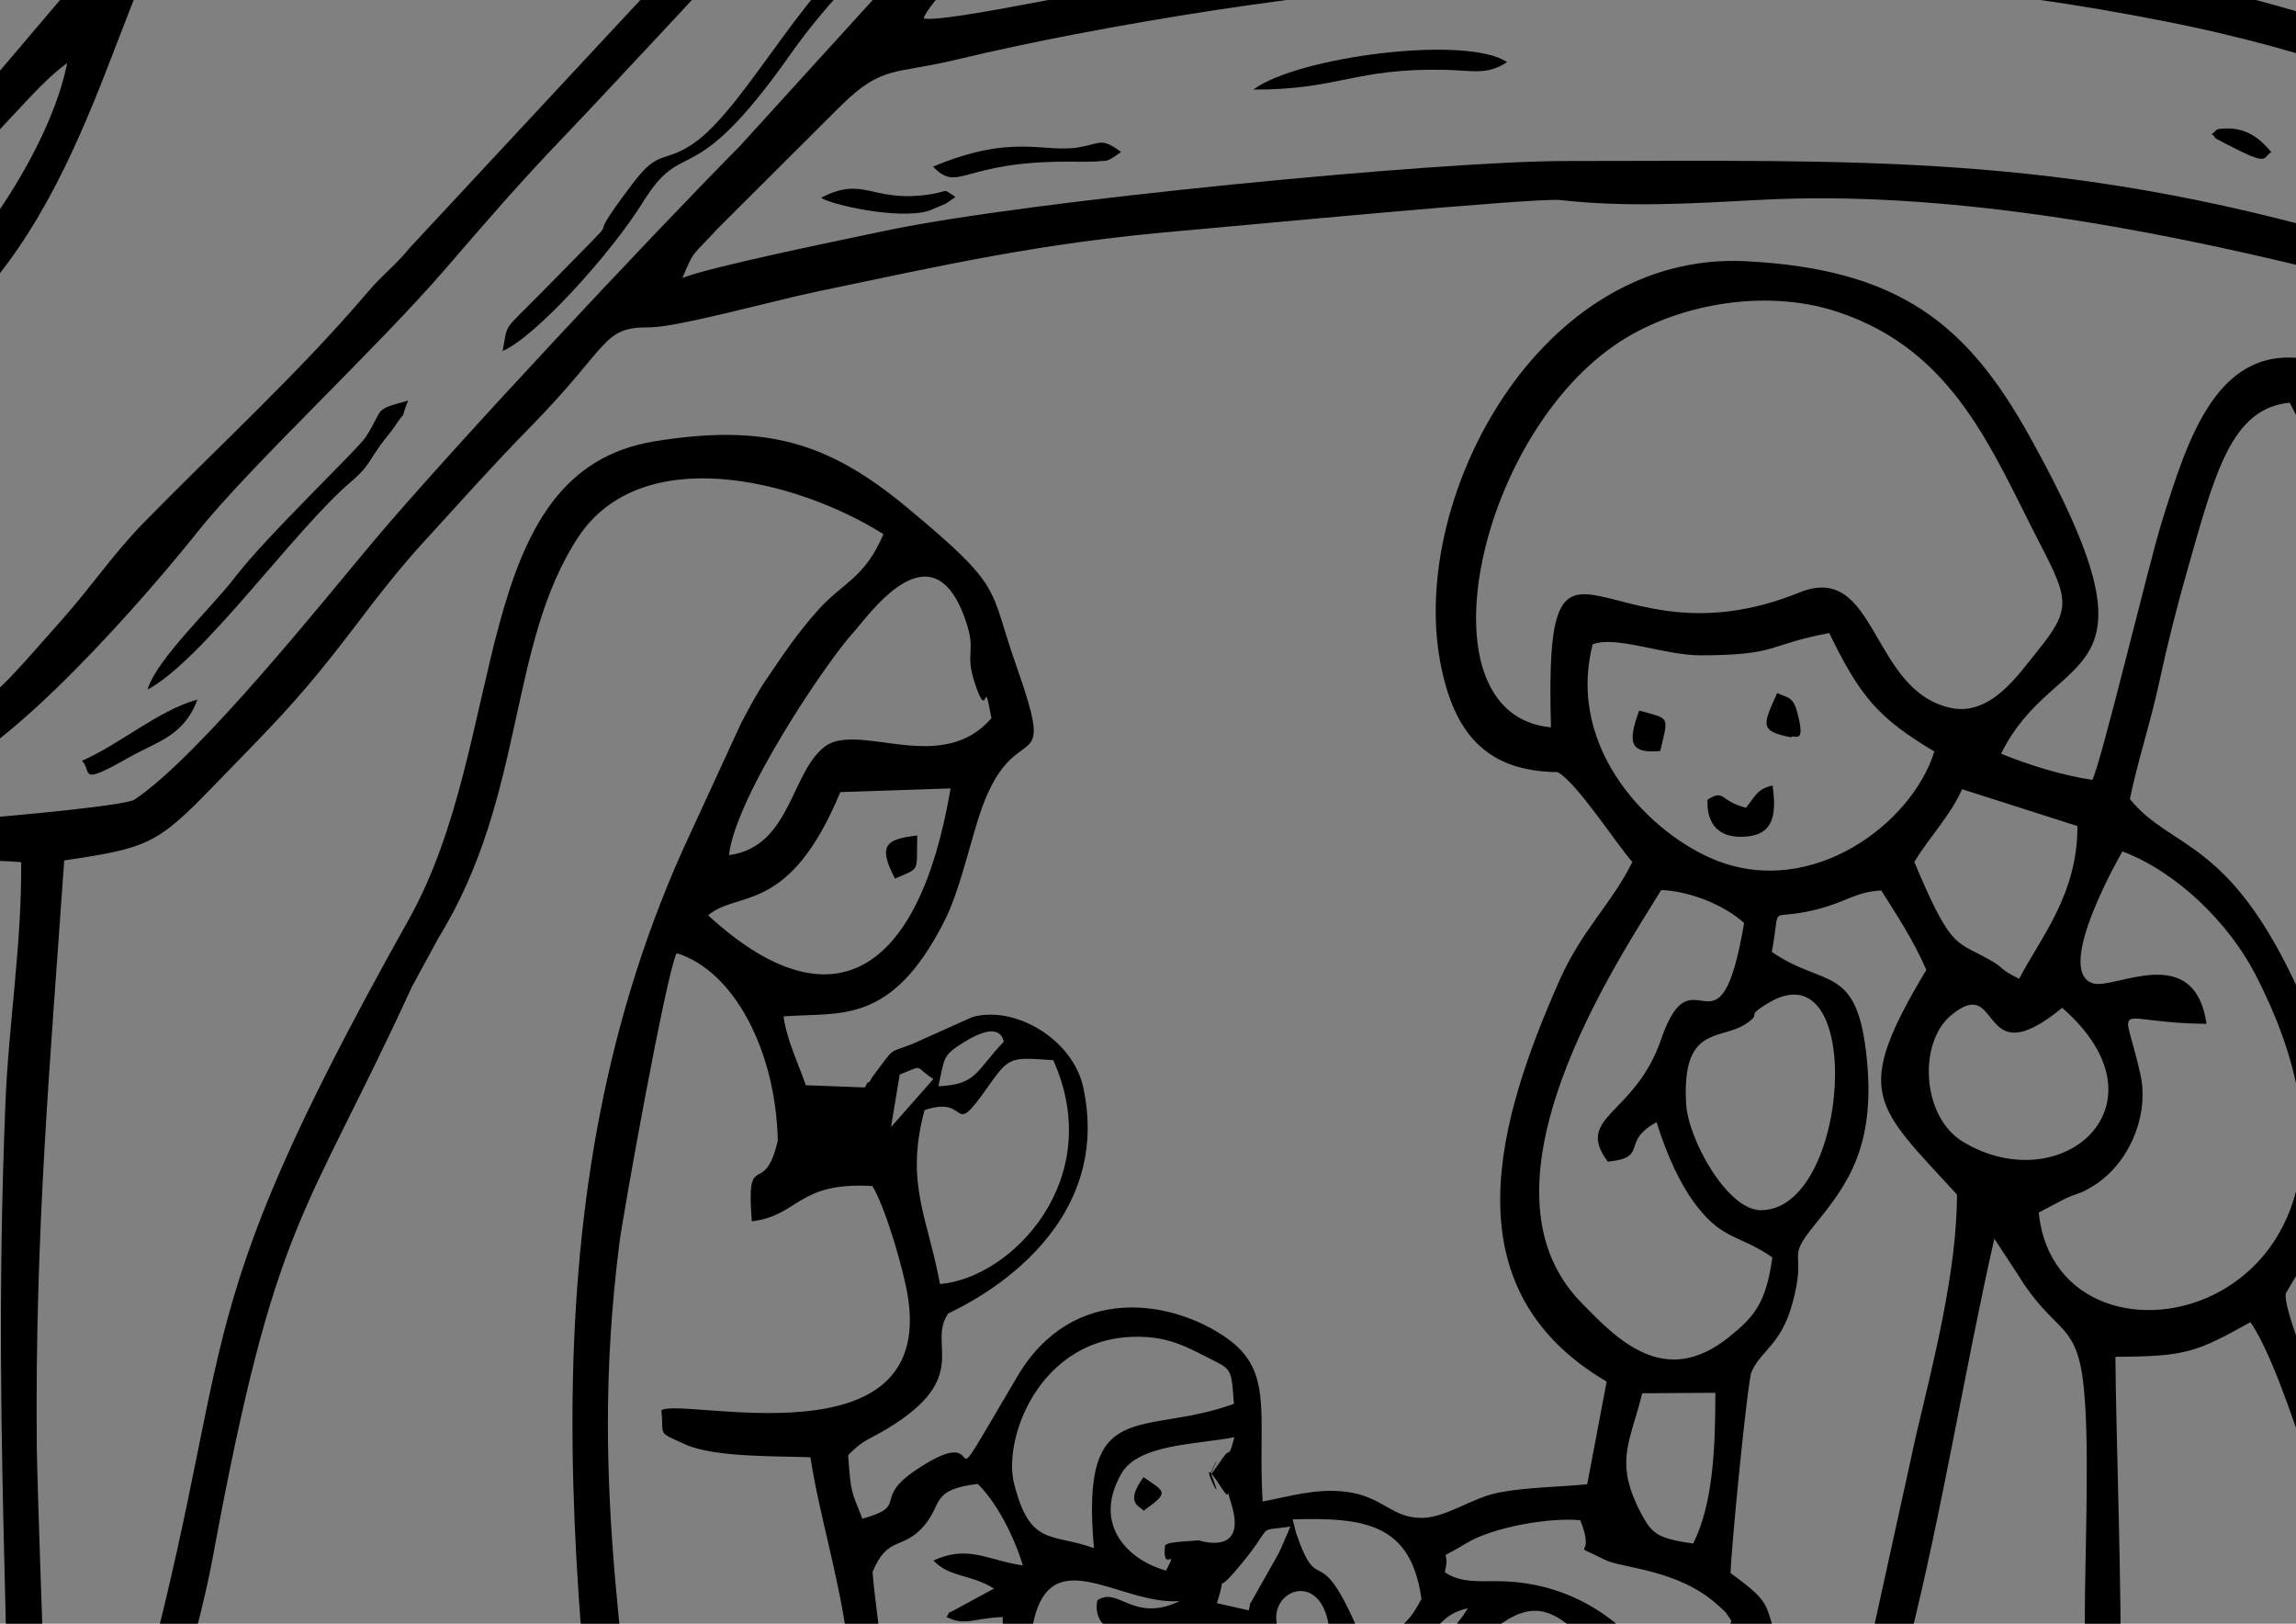 <?xml version="1.0"?><svg width="297" height="210" xmlns="http://www.w3.org/2000/svg" xmlns:xlink="http://www.w3.org/1999/xlink">
 <rect width="100%" height="100%" fill="#808080" stroke="none"/>
 <title>manger house</title>
 <defs>
  <linearGradient id="linearGradient12152">
   <stop offset="0" id="stop12154" stop-color="#6767ff"/>
   <stop offset="1" id="stop12156" stop-color="#0000a5"/>
  </linearGradient>
  <linearGradient id="linearGradient12126">
   <stop offset="0" id="stop12128" stop-color="#00cf00"/>
   <stop offset="1" id="stop12130" stop-color="#008000"/>
  </linearGradient>
  <linearGradient id="linearGradient12088">
   <stop offset="0" id="stop12090" stop-color="#fff9df"/>
   <stop offset="1" id="stop12092" stop-color="#ffeeaa"/>
  </linearGradient>
  <linearGradient id="linearGradient12064">
   <stop offset="0" id="stop12066" stop-color="#83ffff"/>
   <stop offset="1" id="stop12068" stop-color="#00c9c9"/>
  </linearGradient>
  <linearGradient id="linearGradient12054">
   <stop offset="0" id="stop12056" stop-color="#f1e9c3"/>
   <stop offset="1" id="stop12058" stop-color="#d9c257"/>
  </linearGradient>
  <linearGradient id="linearGradient12024">
   <stop offset="0" id="stop12026" stop-color="#ecbfb6"/>
   <stop offset="1" id="stop12028" stop-color="#d36b56"/>
  </linearGradient>
  <linearGradient id="linearGradient12002">
   <stop offset="0" id="stop12004" stop-color="#7e7e7e"/>
   <stop offset="1" id="stop12006" stop-color="#000000"/>
  </linearGradient>
  <linearGradient id="linearGradient11988">
   <stop offset="0" id="stop11990" stop-color="#f6e8df"/>
   <stop offset="1" id="stop11992" stop-color="#e9c6af"/>
  </linearGradient>
  <linearGradient id="linearGradient11978">
   <stop offset="0" id="stop11980" stop-color="#d9c3ad"/>
   <stop offset="1" id="stop11982" stop-color="#f0e8e0"/>
  </linearGradient>
  <linearGradient id="linearGradient8178">
   <stop offset="0" id="stop8180" stop-color="#dda884"/>
   <stop offset="1" id="stop8182" stop-color="#c87137"/>
  </linearGradient>
  <linearGradient id="linearGradient8150">
   <stop offset="0" id="stop8152" stop-color="#ffff00"/>
   <stop offset="1" id="stop8154" stop-opacity="0" stop-color="#ffff00"/>
  </linearGradient>
  <linearGradient id="linearGradient8128">
   <stop offset="0" id="stop8130" stop-color="#803300"/>
   <stop offset="1" id="stop8132" stop-color="#4a1d00"/>
  </linearGradient>
  <linearGradient id="linearGradient7606">
   <stop offset="0" id="stop7608" stop-color="#ffffff"/>
   <stop offset="1" id="stop7610" stop-color="#e6e6e6"/>
  </linearGradient>.fil0 {fill:#020202}
  <linearGradient xlink:href="#linearGradient7606" id="linearGradient7612" x1="0.521" y1="-0.034" x2="0.523" y2="0.958"/>
  <linearGradient xlink:href="#linearGradient7606" id="linearGradient8124" x1="0.585" y1="0.14" x2="0.612" y2="1.174"/>
  <linearGradient xlink:href="#linearGradient8128" id="linearGradient8134" x1="-0.01" y1="0.5" x2="1.01" y2="0.5"/>
  <linearGradient xlink:href="#linearGradient8128" id="linearGradient8138" x1="0.501" y1="0.991" x2="0.48" y2="0"/>
  <radialGradient xlink:href="#linearGradient8150" id="radialGradient8156" cx="294.1" cy="308.109" fx="294.1" fy="308.109" r="20.471" gradientTransform="matrix(1.892,0,0,1.734,-260.002,-225.595)" gradientUnits="userSpaceOnUse"/>
  <linearGradient xlink:href="#linearGradient8128" id="linearGradient8162" x1="0.501" y1="0.91" x2="0.502" y2="-0.003"/>
  <radialGradient xlink:href="#linearGradient8150" id="radialGradient8166" gradientUnits="userSpaceOnUse" gradientTransform="matrix(0.611,0,0,0.562,-109.946,-35.431)" cx="294.1" cy="308.109" fx="294.1" fy="308.109" r="20.471"/>
  <linearGradient xlink:href="#linearGradient8128" id="linearGradient8170" x1="0.512" y1="0.966" x2="0.584" y2="0.002"/>
  <linearGradient xlink:href="#linearGradient8128" id="linearGradient8174" x1="0.489" y1="0.99" x2="0.481" y2="-0.01"/>
  <radialGradient xlink:href="#linearGradient8178" id="radialGradient8184" cx="652.319" cy="234.655" fx="652.319" fy="234.655" r="210.283" gradientTransform="matrix(1.091,0.007,-0.001,0.214,-59.042,247.464)" gradientUnits="userSpaceOnUse"/>
  <pattern patternUnits="userSpaceOnUse" width="85.094" height="20.156" patternTransform="matrix(0.282,0,0,0.282,6.024,142.222)" id="pattern9753">
   <path id="path9743" d="m0.094,8.936c29.015,-4.981 56.922,0.766 84.985,0.766" stroke-width="1px" stroke="#000000" fill="none"/>
   <path id="path9745" d="m59.813,19.655c-5.615,0 -11.229,0 -16.844,0" stroke-width="1px" stroke="#000000" fill="none"/>
   <path id="path9747" d="m46.798,0.514c-9.953,0 -19.906,0 -29.86,0" stroke-width="1px" stroke="#000000" fill="none"/>
   <path id="path9749" d="m75.126,2.045c3.158,-0.944 5.195,0 8.422,0" stroke-width="1px" stroke="#000000" fill="none"/>
   <path id="path9751" d="m19.235,18.124c-3.573,0 -7.146,0 -10.719,0" stroke-width="1px" stroke="#000000" fill="none"/>
  </pattern>
  <linearGradient xlink:href="#linearGradient8178" id="linearGradient9764" x1="0.513" y1="0.971" x2="0.487" y2="0.007"/>
  <linearGradient xlink:href="#linearGradient8178" id="linearGradient9768" x1="0.391" y1="0.978" x2="0.495" y2="0.022"/>
  <linearGradient xlink:href="#linearGradient8178" id="linearGradient9772" x1="0.536" y1="0.612" x2="0.47" y2="0.518"/>
  <linearGradient xlink:href="#linearGradient8178" id="linearGradient9776" x1="0.387" y1="0.459" x2="0.449" y2="0.418"/>
  <linearGradient xlink:href="#linearGradient7606" id="linearGradient9780" x1="0.509" y1="0.406" x2="0.334" y2="0.55"/>
  <radialGradient xlink:href="#linearGradient8150" id="radialGradient9786" cx="189.933" cy="30.763" fx="189.933" fy="30.763" r="22.472" gradientTransform="matrix(0.837,0.007,-0.007,0.87,31.242,2.65)" gradientUnits="userSpaceOnUse"/>
  <radialGradient xlink:href="#linearGradient7606" id="radialGradient9790" cx="520.247" cy="654.725" fx="520.247" fy="654.725" r="410.496" gradientTransform="matrix(1,0,0,0.156,0,519.44)" gradientUnits="userSpaceOnUse"/>
  <radialGradient xlink:href="#linearGradient11978" id="radialGradient11984" cx="492.087" cy="381.096" fx="492.087" fy="381.096" r="26.562" gradientTransform="matrix(1.544,-0.856,0.451,0.813,-439.498,492.612)" gradientUnits="userSpaceOnUse"/>
  <radialGradient xlink:href="#linearGradient11988" id="radialGradient11994" cx="489.246" cy="402.385" fx="489.246" fy="402.385" r="24.207" gradientTransform="matrix(0.738,0.02,-0.019,0.695,135.606,114.353)" gradientUnits="userSpaceOnUse"/>
  <radialGradient xlink:href="#linearGradient11988" id="radialGradient11998" cx="635.711" cy="385.993" fx="635.711" fy="385.993" r="33.463" gradientTransform="matrix(0.641,0,0,0.605,228.274,153.927)" gradientUnits="userSpaceOnUse"/>
  <radialGradient xlink:href="#linearGradient12002" id="radialGradient12008" cx="632.869" cy="344.001" fx="632.869" fy="344.001" r="53.679" gradientTransform="matrix(1.166,0.225,-0.132,0.684,-59.451,-28.858)" gradientUnits="userSpaceOnUse"/>
  <radialGradient xlink:href="#linearGradient11988" id="radialGradient12012" cx="507.838" cy="438.991" fx="507.838" fy="438.991" r="16.819" gradientTransform="matrix(1,0.01,-0.01,0.995,4.262,-4.111)" gradientUnits="userSpaceOnUse"/>
  <radialGradient xlink:href="#linearGradient11988" id="radialGradient12018" cx="680.852" cy="430.926" fx="680.852" fy="430.926" r="19.011" gradientTransform="matrix(1,0,0,0.718,0,122.863)" gradientUnits="userSpaceOnUse"/>
  <radialGradient xlink:href="#linearGradient11988" id="radialGradient12020" cx="638.634" cy="434.829" fx="638.634" fy="434.829" r="15.114" gradientTransform="matrix(1,0,0,1.172,0,-75.46)" gradientUnits="userSpaceOnUse"/>
  <linearGradient xlink:href="#linearGradient12024" id="linearGradient12030" x1="0.569" y1="1.01" x2="0.372" y2="0.023"/>
  <linearGradient xlink:href="#linearGradient12024" id="linearGradient12038" x1="0.375" y1="0.983" x2="0.636" y2="0.023"/>
  <radialGradient xlink:href="#linearGradient12024" id="radialGradient12040" cx="612.139" cy="454.444" fx="612.139" fy="454.444" r="23.241" gradientTransform="matrix(1.281,-0.244,0.174,0.912,-251.085,189.551)" gradientUnits="userSpaceOnUse"/>
  <radialGradient xlink:href="#linearGradient12024" id="radialGradient12042" cx="711.001" cy="439.469" fx="711.001" fy="439.469" r="27.785" gradientTransform="matrix(1.031,0.276,-0.23,0.86,79.44,-134.104)" gradientUnits="userSpaceOnUse"/>
  <linearGradient xlink:href="#linearGradient12024" id="linearGradient12048" x1="0.668" y1="0.042" x2="0.45" y2="1"/>
  <linearGradient xlink:href="#linearGradient12024" id="linearGradient12050" x1="0.205" y1="0.072" x2="0.659" y2="0.915"/>
  <linearGradient xlink:href="#linearGradient11978" id="linearGradient12060" x1="0.406" y1="0.008" x2="0.447" y2="0.997"/>
  <linearGradient xlink:href="#linearGradient12064" id="linearGradient12070" x1="0.767" y1="0.005" x2="0.289" y2="0.938"/>
  <linearGradient xlink:href="#linearGradient11978" id="linearGradient12074" x1="0.596" y1="0.999" x2="0.315" y2="0.01"/>
  <radialGradient xlink:href="#linearGradient12054" id="radialGradient12078" cx="528.08" cy="544.583" fx="528.08" fy="544.583" r="55.961" gradientTransform="matrix(1.265,0.316,-0.175,0.702,-44.843,-8.662)" gradientUnits="userSpaceOnUse"/>
  <radialGradient xlink:href="#linearGradient12054" id="radialGradient12082" cx="626.411" cy="531.339" fx="626.411" fy="531.339" r="31.821" gradientTransform="matrix(0.992,0.123,-0.202,1.634,112.009,-413.32)" gradientUnits="userSpaceOnUse"/>
  <radialGradient xlink:href="#linearGradient12088" id="radialGradient12094" cx="582.642" cy="523.847" fx="582.642" fy="523.847" r="46.678" gradientTransform="matrix(1.119,-0.059,0.029,0.548,-84.513,271.18)" gradientUnits="userSpaceOnUse"/>
  <radialGradient xlink:href="#linearGradient11988" id="radialGradient12100" cx="547.539" cy="516.168" fx="547.539" fy="516.168" r="7.132" gradientTransform="matrix(1,0,0,1.02,0,-10.116)" gradientUnits="userSpaceOnUse"/>
  <radialGradient xlink:href="#linearGradient11988" id="radialGradient12102" cx="561.013" cy="509.134" fx="561.013" fy="509.134" r="6.783" gradientTransform="matrix(1,0,0,1.113,0,-57.847)" gradientUnits="userSpaceOnUse"/>
  <radialGradient xlink:href="#linearGradient11988" id="radialGradient12106" cx="540.348" cy="492.238" fx="540.348" fy="492.238" r="13.066" gradientTransform="matrix(1,0,0,0.925,0,36.933)" gradientUnits="userSpaceOnUse"/>
  <radialGradient xlink:href="#linearGradient12088" id="radialGradient12110" cx="526.911" cy="479.079" fx="526.911" fy="479.079" r="20.583" gradientTransform="matrix(1.353,-0.461,0.274,0.804,-316.503,337.437)" gradientUnits="userSpaceOnUse"/>
  <radialGradient xlink:href="#linearGradient12088" id="radialGradient12116" cx="562.333" cy="496.166" fx="562.333" fy="496.166" r="19.426" gradientTransform="matrix(0.999,0.041,-0.029,0.698,14.742,130.734)" gradientUnits="userSpaceOnUse"/>
  <radialGradient xlink:href="#linearGradient12088" id="radialGradient12118" cx="525.618" cy="512.59" fx="525.618" fy="512.59" r="14.672" gradientTransform="matrix(1,0,0,0.841,0,81.548)" gradientUnits="userSpaceOnUse"/>
  <radialGradient xlink:href="#linearGradient8150" id="radialGradient12122" cx="559.884" cy="494.617" fx="559.884" fy="494.617" r="217.886" gradientTransform="matrix(1.374,-0.003,0.003,1.24,-210.62,-130.907)" gradientUnits="userSpaceOnUse"/>
  <linearGradient xlink:href="#linearGradient12126" id="linearGradient12132" x1="0.392" y1="0.94" x2="0.336" y2="-0.003"/>
  <linearGradient xlink:href="#linearGradient12126" id="linearGradient12142" x1="0.484" y1="0.011" x2="0.465" y2="0.991"/>
  <linearGradient xlink:href="#linearGradient12126" id="linearGradient12144" x1="0.834" y1="1.002" x2="0.166" y2="0.002"/>
  <linearGradient xlink:href="#linearGradient12126" id="linearGradient12146" x1="0.399" y1="0.984" x2="0.174" y2="0.002"/>
  <linearGradient xlink:href="#linearGradient12126" id="linearGradient12148" x1="0.64" y1="0.9" x2="0.158" y2="0.031"/>
  <linearGradient xlink:href="#linearGradient12152" id="linearGradient12158" x1="155.548" y1="193.342" x2="155.079" y2="5.183" gradientUnits="userSpaceOnUse"/>
  <radialGradient xlink:href="#linearGradient7606" id="radialGradient12168" cx="134.578" cy="245.553" fx="134.578" fy="245.553" r="67.929" gradientTransform="matrix(1.098,-0.22,0.176,0.875,-56.292,62)" gradientUnits="userSpaceOnUse"/>
  <radialGradient xlink:href="#linearGradient7606" id="radialGradient12170" cx="321.484" cy="93.344" fx="321.484" fy="93.344" r="72.223" gradientTransform="matrix(1.184,0.449,-0.262,0.69,-34.793,-106.803)" gradientUnits="userSpaceOnUse"/>
  <radialGradient xlink:href="#linearGradient7606" id="radialGradient12172" cx="199.098" cy="146.086" fx="199.098" fy="146.086" r="83.215" gradientTransform="matrix(1,-0.009,0.01,1.16,-1.452,-15.932)" gradientUnits="userSpaceOnUse"/>
  <radialGradient xlink:href="#linearGradient7606" id="radialGradient12174" cx="411.851" cy="130.612" fx="411.851" fy="130.612" r="23.422" gradientTransform="matrix(1,0,0,0.678,0,42.458)" gradientUnits="userSpaceOnUse"/></defs>
 <g>
  <title>Layer 1</title>
  <g id="svg_48">
   <g id="svg_50">
    <g id="svg_51">
     <path class="fil0" d="m98.274,296.372c36.392,-1.298 81.472,-29.141 173.376,-25.162c7.451,0.323 15.302,1.462 23.374,1.073c29.625,-1.43 25.94,-8.911 65.716,1.344c12.711,3.277 27.981,8.503 40.529,9.778c13.706,1.393 10.083,2.085 21.157,3.837c11.212,1.774 12.944,3.54 14.976,11.22c1.967,7.435 9.054,5.289 13.292,13.155c4.498,8.349 -1.593,16.39 -5.675,19.572c-5.817,4.535 -12.771,4.101 -20.477,4.45c-16.165,0.732 -23.84,10.832 -37.587,14.598c-6.223,1.705 -14.831,3.441 -20.891,4.114c-22.169,2.463 -45.151,-0.82 -67.51,-4.097c-6.982,-1.023 -14.65,-3.368 -21.091,-3.904c-39.769,-3.305 -29.097,-4.574 -66.97,2.571c-6.834,1.289 -14.951,1.787 -21.501,3.353c-13.094,3.129 -29.152,5.45 -42.757,7.295c-14.48,1.963 -30.591,1.594 -45.495,3.701c-9.721,1.374 -34.934,-1.361 -46.297,-2.195c-27.446,-2.015 -34.928,-11.472 -38.274,-12.113c-6.728,-1.288 -97.269,29.685 -116.729,-16.5c-6.447,-15.3 -7.638,-6.289 -37.776,-12.995c-14.675,-3.265 -24.017,-7.29 -33.19,-18.576c-19.864,-24.44 -2.9,-49.59 16.801,-44.37c6.177,1.637 3.296,1.741 9.344,-0.958c2.678,-1.195 6.037,-1.823 9.669,-2.734c10.836,-2.719 33.049,3.882 41.127,8.581c26.475,15.398 14.044,18.43 30.226,8.242c24.967,-15.718 52.172,2.165 60.387,3.344c7.681,1.103 14.377,1.122 22.151,2.594c11.979,2.268 24.141,11.114 35.586,15.665c14.401,5.726 28.477,5.686 44.511,5.114l0,0zm144.131,-476.923c-4.395,-0.181 -10.14,-4.131 -14.566,-5.593c-11.118,-3.673 -8.8,-1.836 -9.069,6.64c-14.285,2.606 -25.401,4.175 -38.682,8.526l-34.063,12.822c-20.982,7.932 -51.593,20.109 -73.056,20.791c-0.212,-20.62 -9.97,-20.286 -25.39,-20.946c-2.199,-6.613 -5.219,-11.517 -8.513,-16.483c-17.916,-27.014 -69.422,-35.78 -88.558,1.892c-1.556,3.063 -2.252,6.831 -3.991,9.157c-2.466,3.297 -4.564,1.767 -6.943,6.885c-1.303,2.803 -1.886,7.427 -3.223,10.037c-4.526,-0.72 -0.351,0.73 -4.028,-2.787c-3.81,-3.643 -7.124,-6.955 -11.888,-10.289c-5.241,-3.667 -11.635,-7.013 -19.893,-7.54c-17.027,-1.087 -31.494,5.391 -41.87,13.982c-15.845,13.118 -27.102,43.189 -19.698,67.522c4.721,15.518 2.147,7.016 -0.239,23.675c-7.92,1.536 -6.156,-0.148 -13.547,3.643c-19.318,9.908 -27.876,45.743 -13.918,65.046c5.949,8.227 12.242,10.306 23.965,11.334c3.014,4.48 2.334,5.658 5.963,9.872c3.701,4.298 4.567,3.494 8.52,7.134c-1.797,4.422 -13.201,20.786 -16.2,24.656c-13.076,16.869 -23.054,37.181 -17.697,61.274c1.684,7.572 2.125,8.987 8.151,12.393l9.565,4.857c0.222,0.105 0.517,0.249 0.714,0.348l1.362,0.795c0.453,-0.984 6.212,34.692 6.735,38.281c4.172,28.608 2.833,43.82 0.279,70.809c-9.402,1.922 -15.535,2.298 -21.47,9.214c-4.25,4.952 -8.444,15.264 -6.912,25.593c4.46,30.059 28.829,39.402 50.009,43.758c18.094,3.721 25.748,-0.751 29.774,7.47c6.799,13.883 14.388,20.897 27.854,26.091c22.527,8.69 56.847,2.722 80.489,-1.729c12.358,-2.327 10.864,-3.928 21.746,1.766c42.111,22.036 160.683,0.721 207.852,-9.008c14.86,-3.065 37.507,0.779 52.386,3.022l25.979,3.879c26.033,3.555 52.487,5.802 78.354,-1.289c7.964,-2.183 13.462,-6.348 20.869,-9.988c13.258,-6.516 33.274,-1.834 43.369,-14.5c4.697,-5.894 8.005,-17.159 2.425,-25.201c-2.553,-3.678 -4.413,-5.221 -8.311,-7.596c-7.264,-4.424 -4.061,-11.926 -14.979,-16.975l-8.669,-2.467c-1.576,-0.743 -1.009,-0.596 -1.766,-1.349c3.696,-3.353 6.165,1.425 10.036,1.987c4.306,0.625 5.794,-2.585 8.485,-4.283c4.873,2.976 11.505,8.071 16.621,4.757c1.989,-1.288 1.584,-2.32 3.835,-4.3c8.615,2.446 11.401,1.793 17.493,-2.405c0.35,-6.583 -0.284,-8.386 -3.67,-11.117c-6.168,-4.974 -16.769,-11.554 -20.181,-18.999c11.461,-2.653 17.143,2.709 17.164,-14.189c3.645,-2.213 4.972,-3.321 6.725,-7.247c-1.831,-6.745 -14.785,-14.788 -19.893,-19.273c-5.578,-4.898 -9.682,-9.849 -14.447,-15.408c-7.851,-9.159 5.823,-6.172 10.268,-7.032l0.981,-6.773c25.226,-4.29 -26.15,-32.688 -24.348,-58.111c8.131,-0.553 14.403,0.316 20.294,-5.984c5.467,-5.846 11.287,-1.7 15.545,-10.558c8.792,-18.291 -0.37,-30.596 -6.455,-42.453c-6.426,-12.522 -14.187,-22.313 -21.452,-33.693c-3.356,-5.256 -21.455,-28.558 -21.331,-31.259c3.3,-1.556 7.093,-0.189 9.462,-1.838c3.693,-2.571 1.049,-5.036 -0.29,-8.377c11.57,-5.095 0.018,-10.481 -8.792,-17.173c-2.277,-1.729 -20.594,-16.572 -16.719,-19.62c4.327,2.868 10.768,5.044 17.463,4.015c0.573,-5.585 0.439,-2.863 -1.212,-6.068c-1.504,-2.92 -0.261,0.837 -1.367,-2.523c-0.622,-1.893 -0.412,-0.601 -0.06,-1.806c5.904,-1.986 15.439,1.415 18.886,-5.503c-1.558,-4.245 -1.858,-2.87 -5.836,-5.083c-2.209,-1.229 -4.72,-2.843 -6.38,-4.049c-22.12,-16.06 -17.892,-19.199 -28.042,-32.365l3.819,-3.417c-0.743,-4.286 -1.148,-5.313 -2.904,-8.558c1.214,-0.887 -0.114,-0.225 1.804,-0.577c0.247,-0.045 1.041,-0.101 1.299,-0.126c0.936,-0.093 1.359,0.141 2.766,-0.193c-0.136,-9.915 -3.847,-7.052 -4.463,-13.701c4.342,-0.16 5.261,0.839 9.352,-1.176c-0.429,-6.842 -4.162,-6.591 -7.457,-11.358c-13.757,-19.911 -10.955,-24.48 -14.862,-38.213l-4.128,0.182c-1,2.957 -0.948,6.68 -1.886,10.495c-3.647,14.836 -10.427,25.518 -20.074,35.28c-5.195,5.256 -9.86,6.08 -11.303,10.089c1.213,3.466 0.546,2.294 3.409,4.367c2.096,1.518 2.935,1.74 4.974,2.566c-0.762,5.196 -0.385,1.893 -2.083,5.854c2.907,4.081 2.279,0.127 3.608,4.65c-7.44,7.629 -11.78,16.015 -20.301,6.887c-12.15,-13.016 -22.364,-27.956 -32.339,-42.786c-2.773,-4.123 -4.167,-7.481 -7.441,-12.023c-2.665,-3.697 -6.198,-6.932 -7.994,-10.197c-0.81,-4.363 3.791,-8.327 3.694,-12.863c-0.135,-6.307 0.454,-1.184 -1.075,-3.544c-4.231,-2.328 -16.052,5.656 -21.642,4.267c-1.395,-2.14 -4.74,-10.34 -6.282,-13.491c-3.452,-7.055 -2.361,-10.662 -7.833,-11.986c-3.952,3.567 -8.867,20.602 -12.663,26.877l0,0l0,0zm-109.104,461.802c2.235,-7.101 7.383,-15.479 10.557,-19.805c6.056,0.434 13.905,8.103 16.313,12.779c-2.427,2.249 -22.293,6.847 -26.87,7.026zm35.161,-8.102c-2.207,-0.246 -1.292,-0.42 -2.377,-1.243c-0.087,-0.305 1.57,-5.551 5.495,0.636c-1.125,0.368 -1.215,0.818 -3.118,0.607zm30.053,-8.689c1.29,-1.38 2.39,-1.556 4.492,-1.393c-0.261,3.715 -0.531,3.298 -2.371,5.026c-1.916,-1.914 -1.053,-0.614 -2.121,-3.632zm-7.733,2.79c-0.981,1.955 0.237,3.512 -2.972,1.314c-0.847,-0.58 -1.714,-2.174 -2.528,-3.131l5.501,1.817zm17.926,-0.464c-0.47,-4.389 0.535,-4.923 3.091,-6.973c2.152,-1.726 3.47,-2.947 5.293,-3.983c1.023,13.215 -1.256,8.189 -8.384,10.957zm-83.195,16.746c-2.164,-2.882 -2.273,-4.561 -2.964,-9.393c-1.14,-7.972 -1.032,-4.067 1.251,-8.863c3.399,-7.143 2.813,-10.398 12.198,-10.717l2.019,4.553c-0.777,3.088 -10.688,22.048 -12.503,24.42zm280.39,-7.121c-3.919,0.348 -7.899,-1.171 -11.782,-1.956c-6.018,-1.217 -5.701,-0.164 -6.403,-7.387c-1.163,-11.96 -0.128,-16.689 -0.194,-27.9l17.247,3.452l1.132,33.791zm-285.26,-16.039c-1.473,-3.239 -1.149,-4.925 -0.867,-9.121c3.891,0.122 3.007,-0.524 5.036,1.348l-4.169,7.773zm252.193,-23.817l11.944,1.722c-0.24,7.007 -0.883,10.265 -0.408,17.521c0.325,4.959 0.885,12.137 0.763,16.883l-11.533,-3.057l-0.766,-33.068zm-185.94,2.739c0.889,-10.188 9.543,-3.561 10.789,-2.267c-1.29,1.023 1.278,0.149 -2.638,1.64c-1.334,0.508 -0.964,0.368 -2.399,0.565c-1.81,0.249 -3.914,0.094 -5.753,0.062zm48.457,24.299c0.675,-6.268 4.033,-18.509 5.709,-25.81c2.08,-9.06 3.547,-15.978 5.928,-25.476c4.308,-17.186 7.217,-35.491 10.989,-52.103l3.033,4.63c4.589,7.474 7.308,6.005 8.362,13.2c1.065,7.27 0.297,23.009 0.308,31.144c0.057,40.335 1.19,17.398 -4.853,54.533c-5.682,0.11 -8.973,-1.097 -14.603,-1.145c-5.69,-0.049 -10.124,0.732 -14.873,1.027zm-34.809,-44.081c2.791,-2.672 3.555,-4.441 8.152,-5.726c5.042,6.41 7.124,12.577 -0.349,18.67c-3.181,2.594 -5.16,3.886 -8.472,1.939c-1.931,-1.135 -7.247,-3.575 -8.478,-4.889c9.222,-13.096 10.823,-0.251 19.998,-0.881c-1.569,-4.714 -3.929,-4.251 -8.444,-7.218l-2.407,-1.895zm-53.131,8.216c3.73,-4.837 9.716,-4.072 14.923,-6.702l-5.651,12.337c-3.272,-0.405 -7.253,-2.568 -9.272,-5.635zm223.526,-38.61l32.65,6.04l1.469,43.042c-8.231,-0.243 -27.3,-2.791 -33.243,-6.977l-0.876,-42.105zm-209.236,24.661c-0.182,3.485 -0.791,6.276 -4.975,4.928c-3.744,-1.206 -1.874,-5.327 -0.95,-7.095c1.183,-0.442 5.118,1.915 5.205,1.739c0.132,-0.263 0.488,0.268 0.72,0.428zm-1.568,22.044c3.904,-21.942 18.177,-19.24 22.069,-21.768c3.697,-2.402 3.522,-5.128 7.672,-6.059c-1.652,2.729 -3.88,4.57 -5.987,6.852c-8.31,8.998 -9.812,17.48 -13.586,23.388l-10.168,-2.413zm14.54,2.991c-0.226,-6.931 7.124,-17.121 11.575,-21.131c2.915,-2.626 4.764,-5.52 8.146,-7.824c4.2,-2.86 6.864,-1.334 9.933,1.594c-3.311,3.529 -9.761,8.761 -12.888,12.423c-5.38,6.302 -7.001,12.225 -9.434,15.564l-7.332,-0.627zm-8.195,-26.232c-4.823,-5.765 4.281,-10.888 5.445,-2.044c0.613,4.657 0.2,0.314 -0.513,2.26c-1.573,0.934 -2.966,2.135 -4.933,-0.215zm-14.808,8.037c-7.513,3.854 -20.255,6.377 -18.316,-8.953c1.698,-13.417 11.126,-4.013 19.247,-4.588c-6.027,2.891 -7.964,-1.975 -10.659,-0.094c-0.885,4.856 5.59,4.976 9.855,5.682l-0.128,7.953zm-38.801,-17.303c1.961,-4.794 3.893,-2.747 6.666,-5.991c2.423,-2.833 0.839,-4.676 6.95,-5.405c2.431,2.434 4.621,6.586 5.829,10.546c-4.67,-0.691 -7.036,-2.702 -11.571,-0.641c2.113,2.237 4.72,1.706 7.835,3.629l-5.641,3.063c-0.087,-0.205 -0.353,0.382 -0.491,0.611c2.353,1.224 3.583,0.134 7.257,0.009c0.06,11.098 1.268,15.72 9.891,18.439l-1.999,1.664c-3.198,2.744 -2.796,1.795 -3.062,5.127c3.655,-0.579 1.97,-1.664 6.866,-2.013c-1.75,3.213 -1.807,1.588 -2.13,5.666c4.157,-1.231 4.272,-3.427 10.914,-4.46c-1.655,4.515 -2.279,2.332 -3.422,8.095c3.707,-1.213 1.268,0.046 6.026,-5.45c4.903,1.454 7.272,3.194 12.631,4.361c45.114,9.818 59.151,-14.694 46.094,-28.306c-4.966,-5.177 -11.099,-7.726 -17.814,-7.762c-2.104,-0.011 -4.918,0.254 -6.805,-1.184c0.874,-3.408 -1.487,-1.102 2.738,-3.696c3.458,-2.123 10.841,-3.385 14.783,-3.001c2.233,5.486 -1.915,2.528 3.187,5.119c2.169,1.101 9.525,1.19 14.664,5.902c1.359,1.246 0.743,0.621 1.694,1.968c-0.309,1.604 -2.963,1.515 0.273,5.897c0.496,0.672 4.697,3.559 5.462,4.036c-0.521,7.616 -2.791,-0.002 -1.001,9.196c0.935,4.802 1.178,4.978 0.938,10.612c-4.304,2.895 -3.434,-1.464 -5.554,4.944c-1.201,3.629 -0.318,4.324 -2.129,7.651c-8.437,0.015 -4.071,-3.708 -10.744,2.405c-5.773,5.288 -4.883,2.796 -10.662,3.022c-0.249,0.01 -0.504,0.057 -0.755,0.079c-0.258,0.023 -0.507,0.103 -0.771,0.134c-0.274,0.032 -0.517,0.117 -0.8,0.152c-4.583,0.552 -3.999,-0.43 -7.751,1.036c-9.068,3.541 -4.666,-4.217 -11.846,-0.331c-4.229,2.289 -6.725,3.752 -11.46,2.078c-5.055,-1.787 -1.577,-0.76 -5.823,-0.699c-7.372,0.105 -11.191,-5.596 -15.454,-6.402c-9.141,-1.73 -3.714,0.575 -9.653,-5.681c-6.862,0.782 -1.178,4.371 -8.795,-0.145c-4.334,-2.569 -6.665,-0.489 -8.792,-3.845c-0.863,-1.88 -5.523,-36.224 -5.77,-40.431l0,0zm44.538,4.024c1.551,-4.831 -0.617,-0.675 2.273,-4.014c5.704,-6.592 2.282,-5.151 7.232,-5.887c-0.304,0.72 -1.384,3.243 -1.519,3.471l-3.613,6.401c-0.044,-0.162 -0.134,0.566 -0.244,0.965l-4.129,-0.935zm18.909,5.035c-5.91,-14.367 -5.55,-5.064 -8.652,-14.074l-0.456,-1.796c9.329,-0.263 15.312,0.531 16.663,10.298c-2.073,3.884 -3.086,4.041 -7.555,5.571zm97.32,-36.892c9.148,-0.054 10.383,-0.551 17.472,-4.479c4.522,6.492 11.594,31.374 13.37,40.776c2.544,13.473 5.488,36.536 2.098,50.818c-5.765,4.276 -28.347,2.428 -36.493,0.682c6.467,-17.212 3.708,-67.051 3.553,-87.798zm-54.611,24.146c-4.893,-0.68 -5.409,-1.36 -6.947,-4.282c-0.116,-0.22 -0.254,-0.517 -0.361,-0.748c-2.677,-5.815 -0.818,-8.267 0.715,-14.402l9.457,-0.062c-0.006,6.965 -0.256,14.279 -2.865,19.494zm-68.186,3.505c-4.661,-1.273 -9.609,-5.719 -5.827,-12.478c2.185,-3.905 9.613,-3.805 14.655,-4.772c-0.846,3.111 -0.336,0.95 -1.635,2.873c-3.749,5.548 1.118,-3.113 -1.407,1.772c2.512,6.44 -2.7,-4.414 1.417,1.957c1.452,2.246 0.258,-1.226 1.273,2.148c2.023,6.722 -4.235,4.583 -4.248,4.583l-2.733,0.205c-1.193,0.181 -1.025,0.1 -1.629,0.427c-0.425,3.909 1.854,-0.11 0.132,3.285l0,0zm220.499,-18.715c-1.624,-13.598 1.482,-24.858 1.633,-38.831l31.055,6.9l0.072,18.281c0.346,22.905 -1.37,19.424 -4.86,19.823c-2.708,0.309 -24.26,-3.312 -27.901,-6.172zm-229.83,15.803c-5.512,-1.986 -8.289,-0.152 -10.339,-8.386c-1.534,-6.161 3.861,-20.168 17.702,-18.861c2.629,0.248 4.636,1.209 6.908,2.378c3.605,1.855 3.48,1.306 3.829,6.218c-12.041,4.341 -19.902,-1.239 -18.1,18.65zm-242.955,-17.829c0,-3.71 0.684,-6.531 1.092,-10.216c1.099,-9.924 -1.524,-8.599 22.186,-8.355c0.442,9.029 -0.382,14.654 -1.048,23.176c-0.602,7.711 0.681,15.895 0.686,22.728c-5.421,2.184 -14.653,2.004 -19.998,-0.453c-3.436,-3.167 -2.918,-22.509 -2.918,-26.88zm526.466,-65.103c1.965,9.928 7.541,20.583 12.838,28.31c4.01,5.85 15.982,18.227 17.763,22.736l-6.749,0.234l-1.053,6.588c-5.942,-2.575 -3.673,0.281 -8.867,1.401c-1.675,-2.207 -2.837,-4.293 -5.964,-4.121c-2.192,11.984 18.924,33.951 27.353,40.457c3.764,2.905 9.721,5.668 11.812,10.23c-2.489,1.688 -5.188,1.678 -8.445,3.647c0.239,4.9 1.37,3.887 2.981,7.93c-6.397,6.93 -11.036,2.245 -18.624,1.314c-2.465,11.637 9.458,20.522 18.246,27.897c2.875,2.413 6.262,3.659 6.588,7.548c-8.535,2.865 -11.002,-1.601 -16.172,-1.71c-1.402,2.999 -0.578,3.549 -1.997,6.522c-8.08,1.008 -10.584,-4.443 -16.533,-6.424c-3.29,2.772 -2.025,5.56 -6.716,4.915c-6.634,-0.912 -3.743,-2.336 -8.87,-4.095c-5.167,3.031 -2.441,5.504 -11.755,6.761l-2.867,-76.437c-0.329,-16.02 1.089,-31.4 0.974,-48.821c-0.086,-13.001 0.483,-21.767 1.919,-33.926l14.137,-0.955zm-479.52,1.172c8.034,-5.608 8.722,-5.047 19.109,-5.524l-1.796,48.531c-8.431,1.395 -17.641,-1.366 -28.369,2.111c-6.093,1.975 4.737,-1.93 -1.504,0.612l-1.44,0.766c0.736,0.647 0.447,0.728 1.929,1.393c0.977,0.439 1.287,0.953 5.018,-0.204c5.761,-1.787 22.399,-0.66 23.416,-0.369c0.62,1.382 0.302,-0.253 0.699,2.808l-0.519,43.227c-6.301,0.464 -23.743,-1.613 -28.176,0.033c-3.632,1.348 -0.947,-0.371 -2.24,1.934c3.39,1.969 22.734,-0.468 30.715,2.821l1.529,36.791c-4.592,-0.124 -16.636,0.792 -19.547,-4.04c-3.104,-7.086 1.127,-26.325 -0.965,-30.864c-4.499,3.598 -2.674,26.788 -2.651,32.735c-14.375,2.383 -26.825,-1.898 -32.583,2.078c1.651,1.993 -1.968,0.29 2.492,1.844c3.304,1.151 5.335,-1.775 18.238,0.521c9.154,1.629 10.23,-2.072 20.285,0.078c-3.265,2.361 -9.125,3.488 -12.861,5.373c-21.273,10.734 -4.557,8.743 -22.566,-1.514c-13.371,-7.616 -23.721,-11.202 -40.035,-13.128c0.869,-4.697 2.402,-23.37 0.521,-26.422c-2.165,2.954 -2.445,23.249 -1.697,26.335c-19.127,-0.288 -15.552,4.668 -24.54,4.056l1.887,-34.338c10.136,-0.186 28.805,2.651 35.168,-3.489c-0.858,-0.616 -0.289,-0.546 -2.222,-0.874l-6.46,0.457c-3.461,0.092 -3.013,0.003 -7.477,0.934c-4.499,0.937 -13.88,-0.136 -18.038,-1.19l-5.583,-46.684c4.299,-1.543 33.464,-2.484 36.495,-0.45c1.765,2.248 0.339,-0.579 1.269,2.678c0.755,2.645 0.514,5.864 0.601,8.781c0.113,3.801 0.314,7.752 0.332,11.925c0.085,19.757 -0.718,24.067 6.006,25.341l15.418,1.39c4.759,0.451 14.64,0.894 19.223,-1.574c3.994,-2.151 0.88,-16.446 1.2,-26.35c0.258,-7.981 2.767,-18.946 0.039,-25.479c-5.737,-3.462 -17.252,1.433 -23.1,-2.386c-1.167,-1.165 -1.223,-3.965 -1.5,-6.743c-1.686,-16.907 1.043,-17.985 6.779,-19.166c16.989,-3.497 27.275,-11.158 35.021,-13.166c0.424,4.647 -0.368,6.034 -0.366,10.036c0.002,3.435 1.017,6.481 1.411,9.559c0.769,5.995 -1.271,16.668 0.266,20.515c3.297,-1.693 2.407,-4.835 2.636,-9.854c0.607,-13.286 -2.068,-10.327 -1.469,-31.855zm-50.92,89.674c-7.539,0.435 -5.287,0.126 -6.19,-20.2c-0.264,-5.941 -0.997,-17.389 -0.195,-24.037l6.896,0.51c-0.124,14.006 -3.47,27.585 -0.51,43.726zm192.951,81.215c-0.17,-14.288 -2.797,-28.844 -3.779,-43.113c-2.07,-30.074 -7.814,-52.785 -3.626,-85.467c0.516,-4.026 6.082,-34.942 7.398,-37.495c7.448,2.287 12.835,12.649 13.089,24.245c-1.775,7.667 -4.125,0.72 -3.365,10.437c6.124,-0.722 5.876,-5.155 15.602,-4.56c1.615,2.614 4.003,10.606 4.591,14.311c3.459,21.804 -29.237,12.941 -31.892,14.683c0.388,3.422 -0.705,2.693 3.101,4.418c3.814,1.729 12.276,1.493 16.183,1.665c1.199,7.66 3.495,14.675 4.742,23.411l9.599,73.141c-8.519,3.829 -21.08,4.76 -31.645,4.322zm32.064,-145.773c5.958,-2.034 3.299,3.931 8.015,-2.755c2.988,-4.237 2.936,-4.08 8.631,-3.71c6.963,15.461 -5.452,28.226 -14.648,28.953c-1.571,-8.56 -4.557,-13.035 -1.997,-22.488zm-277.507,0.158c-0.296,-7.676 1.309,-5.112 11.843,-4.827l0.344,21.847c-2.052,0.124 -8.124,1.491 -9.711,0.714c-0.616,-2.395 -2.355,-14.592 -2.476,-17.734zm386.666,-14.021c12.599,-7.537 10.625,26.804 -0.973,26.804c-4.366,0 -9.403,-9.194 -9.668,-13.716c-0.606,-10.301 4.438,-8.198 7.707,-10.373c2.372,-1.579 -0.375,-0.736 2.934,-2.715zm-112.368,9.256c3.329,-1.314 1.739,-1.079 4.351,0.58l-5.484,6.221l1.132,-6.801zm150.37,-8.625c14.364,12.528 -0.099,24.962 -12.804,17.345c-5.378,-3.224 -5.845,-12.788 -1.607,-16.346c6.742,-5.66 3.32,8.117 14.412,-1zm-410.103,7.867c17.165,-2.069 18.714,-5.518 42.437,-3.264l-0.545,24.259c-3.847,0.132 -7.563,-0.314 -11.21,0.646c-3.935,1.036 -27.103,1.194 -29.698,0.666c-0.095,-0.237 -0.146,-0.611 -0.17,-0.76c-0.849,-5.277 -0.803,-16.308 -0.815,-21.547zm264.738,2.272c0.82,-3.747 0.512,-3.948 3.26,-5.669c4.994,-3.127 5.13,-0.117 5.189,-0.082c-3.604,3.753 -3.453,5.552 -8.449,5.751zm164.038,-8.071c-1.585,-10.785 -11.877,-4.373 -14.695,-5.239c-5.186,-1.594 3.812,-17.055 3.815,-17.058c7.021,2.634 13.721,9.239 17.122,15.772c22.913,44.011 -25.513,55.316 -27.948,30.931l3.475,-1.825c2.018,-0.879 1.745,-0.504 3.521,-1.58c4.61,-2.792 7.368,-9.079 6.143,-14.523c-2.272,-10.097 -3.918,-6.585 8.566,-6.478zm-54.85,81.626c-2.597,-6.624 -0.8,-6.329 -6.72,-10.574c0.038,-2.901 2.188,-24.847 2.709,-26.04c1.219,-2.789 3.791,-3.442 5.268,-8.776c2.031,-7.336 -1.064,-5.376 3.013,-10.375c4.117,-5.049 7.733,-9.989 6.648,-21.18c-1.219,-12.581 -5.394,-9.22 -12.307,-13.984c1.273,-6.656 -0.725,-3.862 5.706,-5.462c3.976,-0.989 4.996,-2.27 8.446,-2.486c1.961,3.086 4.15,6.404 5.839,10.273c-9.635,16.086 -6.713,17.401 3.964,29.06c0.001,9.944 -3.108,21.87 -5.25,30.944l-12.947,58.968c-5.179,21.299 -4.304,19.787 -13.028,20.647c-0.799,-6.934 -0.888,-5.684 2.85,-9.523c3.894,-3.999 1.949,-4.289 3.584,-9.735c3.684,-1.225 2.19,0.347 5.408,-2.201l-1.058,-14.707c3.072,-2.777 1.202,0.361 3.631,-3.487c-1.657,-7.54 -3.964,-6.791 -5.756,-11.361zm143.225,-72.331c0.037,-9.034 1.495,-8.565 2.092,-16.227c0.454,-5.829 1.389,-10.439 1.928,-16.51l28.176,6.131l-1.769,34.869c-3.652,-0.498 -23.139,-4.961 -27.669,-6.798c-0.908,-0.368 -0.587,-0.278 -1.419,-0.674l-1.339,-0.79zm-144.542,20.923c-0.804,5.818 -2.271,7.602 -5.557,10.258c-8.364,6.759 -14.468,0.406 -19.228,-4.496c-14.65,-15.087 4.644,-43.894 10.409,-53.285c3.724,0.141 8.214,1.968 10.723,4.27c-3.248,19.126 -6.554,2.815 -10.731,15.034c-3.384,9.898 -11.275,9.914 -6.904,15.832c5.41,-0.545 1.56,-2.537 6.312,-5.107c1.362,4.339 3.09,8.174 5.31,10.989c3.409,4.322 5.477,3.573 9.665,6.503zm-262.159,47.658c-0.025,-22.986 0.83,-42.427 1.402,-66.256c0.149,-6.189 0.014,-12.483 0.215,-18.631c0.459,-14.047 1.283,-12.064 4.799,-12.374c7.464,-0.658 22.499,-2.219 29.219,-1.516c0.084,10.801 -1.618,20.689 -2.046,31.375c-1.908,47.649 1.69,77.281 0.202,123.241c-4.213,-0.123 -29.128,-8.588 -31.439,-10.504c-1.536,-2.401 -2.346,-39.497 -2.351,-45.333l0,0zm280.525,-98.804c1.937,-3.237 4.529,-5.786 6.186,-9.415l14.912,4.766c0.035,8.843 -4.793,14.481 -7.543,19.756c-3.147,-1.583 -1.331,-1.157 -4.617,-2.898c-3.672,-1.946 -4.428,-1.474 -8.938,-12.208zm-156.031,6.896c3.881,-3.296 10.472,0.038 17.101,-15.936l14.264,-0.478c-4.076,24.097 -15.381,31.074 -31.365,16.414zm303.86,-42.352l11.597,5.233c0.977,3.78 1.912,28.452 -1.5,29.415c-0.169,0.048 -0.527,0.226 -0.738,0.271c-6.034,1.286 4.335,0.098 -1.527,0.243l-9.978,-2.149l2.146,-33.013zm-301.157,34.57c0.828,-7.622 12.839,-25.305 16.095,-28.81c1.789,-1.926 9.977,-13.959 14.367,-1.958c1.722,4.708 -0.117,4.253 1.415,8.76c1.732,5.095 0.947,-1.913 2.071,4.294c-6.328,7.342 -16.596,0.763 -21.209,3.437c-4.764,3.066 -4.556,13.202 -12.739,14.276zm155.919,-13.403c-2.938,9.386 -15.789,18.943 -28.142,14.11c-8.29,-3.243 -19.571,-14.209 -16.055,-27.975c3.033,-1.174 9.204,1.433 13.977,1.424c10.157,-0.024 8.464,-1.349 16.621,-2.881c3.999,8.209 6.286,10.945 13.599,15.322zm140.159,10.761c-1.069,-0.041 -9.826,-2.153 -10.466,-2.527c-1.666,-0.975 -1.831,0.43 -1.845,-4.088l1.594,-32.871c6.431,1.823 7.542,3.668 13.023,5.918l-2.307,33.568zm-189.749,-13.886c-17.116,-1.586 -9.79,-36.903 8.193,-49.395c7.559,-5.251 19.325,-7.516 28.899,-4.336c15.158,5.034 19.945,17.983 26.305,30.265c3.658,7.064 3.846,8.28 -0.549,13.694c-2.401,2.958 -5.983,8.328 -11.091,7.266c-10.466,-2.177 -9.534,-19.032 -19.62,-14.937c-25.416,10.319 -33.077,-14.947 -32.138,17.443zm-187.522,173.386c-0.97,-15.626 11.076,-47.982 14.411,-66.014c8.185,-44.257 11.853,-43.518 25.78,-73.848l3.451,-6.347c11.28,-18.309 8.873,-37.791 18.027,-51.745c8.128,-12.391 28.075,-7.589 39.501,-0.424c-2.395,5.673 -5.227,6.249 -8.373,9.735c-2.652,2.939 -4.558,5.77 -6.866,9.186c-1.253,1.856 -2.271,3.836 -3.17,5.522l-7.611,16.535c-21.199,47.491 -13.974,97.412 -8.102,147.348c0.932,7.929 2.845,24.461 2.107,31.45c-10.395,1.704 -27.94,-4.971 -35.823,-8.631c-12.619,-5.857 -18.348,-9.357 -33.331,-12.768zm355.663,0.667c-2.307,-0.056 -6.849,-1.429 -9.324,-2.196c-6.752,-2.095 -2.396,-0.126 -5.436,-6.509l-1.523,4.217l-15.192,-2.676c-1.789,-11.967 1.734,-40.758 2.321,-54.153c0.731,-16.676 6.032,-32.672 5.271,-47.012c-0.997,-18.796 -1.152,-36.907 -1.591,-55.775c-0.214,-9.165 2.556,-33.379 2.349,-39.006c-0.181,-4.907 -1.057,-7.032 -0.774,-12.61c5.274,1.643 18.04,7.048 22.204,10.26c0.121,11.864 -0.57,7.126 -1.969,14.124l-0.417,9.069c1.644,-2.082 1.409,-2.427 1.523,-7.333c2.695,1.134 1.653,1.622 3.246,0.611l-0.4,-15.89l5.08,2.381c2.892,8.922 -0.668,41.558 -2.061,51.801c-1.11,8.161 -2.195,15.896 -3.282,24.208c-7.454,56.991 2.67,99.688 -0.025,126.488l0,0zm-280.5,-232.163c1.573,-3.732 1.135,-2.666 4.601,-6.43l15.926,-15.883c5.318,-5.204 6.857,-4.027 14.554,-5.853c5.08,-1.205 10.274,-2.33 15.739,-3.372c47.904,-9.138 94.185,-11.029 141.717,-1.518c17.747,3.551 32.187,8.996 46.843,14.978c21.456,8.756 34.146,17.982 51.875,27.65c3.568,1.945 6.858,3.199 9.487,6.1c3.421,3.775 11.155,14.345 12.409,20.337l-19.448,-8.421c-19.254,-9.34 -57.337,-26.78 -77.001,-32.495c-38.896,-11.304 -64.614,-10.235 -102.506,-10.228c-16.218,0.003 -69.357,5.1 -87.895,9.007c-6.128,1.291 -23.083,4.759 -26.301,6.13l0,0l0,0zm286.84,-19.528c3.327,7.081 9.847,19.648 16.53,22.976c-1.478,-5.841 -4.938,-8.33 -8.423,-12.259c-4.267,-4.811 -3.576,-10.299 -8.107,-10.716zm36.223,95.74c-1.025,-16.361 5.333,-30.453 -4.428,-43.478l-30.371,-44.018c-2.568,-3.798 -8.035,-10.98 -10.824,-13.903l-74.234,-97.372c-11.217,-17.704 -29.546,-35.358 -20.764,-46.889c2.548,2.707 3.35,4.817 5.851,7.778c2.336,2.766 3.725,4.151 5.73,7.037l21.52,31.392c5.053,7.752 9.84,12.14 16.732,22.977c2.02,3.176 3.53,4.122 5.63,7.217c14.823,21.837 26.629,39.946 43.77,60.548c2.301,2.766 4,4.123 5.586,7.274c1.814,3.603 1.983,5.14 4.453,8.603l43.055,61.382c6.143,8.695 11.328,22 24.166,26.895c-0.95,1.137 -0.364,0.744 -1.863,1.812c-0.952,0.678 0.19,0.314 -2.112,1.104l-31.899,1.641zm-64.729,-132.002c-1.653,-2.281 -2.535,-5.524 -4.219,-7.787c-1.512,-2.031 -3.243,-3.079 -5.159,-5.448c-4.063,-5.026 -4.821,-11.043 -10.039,-12.873c0.651,1.769 7.143,13.035 8.503,14.7l9.782,12.762c1.695,2.247 3.739,3.782 5.618,6.045c4.504,5.423 6.003,10.808 8.523,14.302l1.898,2.283c0.145,0.151 0.359,0.391 0.509,0.533c1.754,1.668 0.688,1.378 2.978,2.024c-1.902,-4.489 -10.426,-18.635 -12.977,-21.351c-2.14,-2.278 -3.725,-2.855 -5.417,-5.191zm-338.298,131.115c10.822,-1.611 12.038,-2.087 19.331,-9.645c5.305,-5.497 9.163,-9.232 13.804,-14.92c4.848,-5.941 8.147,-10.928 13.353,-16.614c5.134,-5.607 8.946,-9.918 13.798,-14.866c10.401,-10.608 9.26,-12.935 15.316,-12.898c3.662,0.022 16.249,-3.482 21.724,-4.623c16.658,-3.468 28.818,-6.284 47.056,-7.85c6.643,-0.57 45.971,-4.353 49.175,-3.993c8.666,0.973 17.131,0.436 25.929,-0.032c23.438,-1.245 49.435,3.54 71.948,9.059c14.188,3.478 27.954,10.678 41.002,15.06c0.557,31.939 -1.094,30.18 -1.824,54.5c-0.547,18.199 1.587,35.94 1.77,53.487c0.193,18.591 -4.767,30.993 -5.683,50.012c-0.752,15.605 -1.649,36.021 -3.287,51.858l-19.167,2.743c-0.187,-22.781 -0.27,-33.203 -3.375,-54.145c-1.782,-12.014 -14.128,-37.702 -13.492,-41.139c3.236,-5.711 6.109,-8.434 6.255,-18.59c0.097,-6.76 -2.324,-15.592 -4.502,-20.383c-9.122,-20.073 -16.458,-18.274 -21.925,-24.959c0.958,-4.739 2.651,-9.794 3.817,-15.197c1.069,-4.951 2.257,-9.621 3.594,-14.328c3.626,-12.763 5.712,-20.993 13.257,-21.743c3.786,7.113 2.038,6.169 2.693,11.625l0.374,1.925c0.044,0.216 0.26,1.009 0.297,0.852c0.036,-0.154 0.183,0.572 0.334,0.814c9.227,-2.156 0.961,-17.881 -0.823,-20.733c-12.157,-2.492 -15.988,9.987 -19.429,20.983c-1.621,5.18 -7.825,31.142 -8.971,33.315c-3.755,-0.53 -8.345,-1.967 -11.806,-3.379c7.127,-14.486 22.328,-7.704 3.55,-41.294c-7.995,-14.3 -16.794,-21.392 -36.545,-22.402c-26.644,-1.361 -43.48,30.42 -39.576,51.698c1.739,9.476 6.083,14.284 15.216,14.377c2.532,1.421 7.475,9.136 9.66,11.623c-2.693,5.456 -6.542,8.77 -9.453,15.374c-7.814,17.722 -14.606,39.66 6.128,51.827l-2.509,13.274c-3.908,0.399 -7.762,0.367 -11.457,1.083c-3.471,0.672 -6.793,3.254 -9.924,3.274c-3.952,0.024 -5.017,-2.765 -9.797,-3.375c-3.875,-0.495 -7.343,0.611 -10.815,1.259c-0.658,-11.219 1.527,-16.797 -4.639,-21.139c-6.928,-4.879 -19.882,-7.233 -27.089,4.962c-11.565,19.568 -2.1,4.624 -13.193,12.152c-5.609,3.807 -0.693,4.528 -6.855,6.247c-1.441,-3.734 -1.476,-3.137 -1.838,-8.219c2.023,-2.077 2.562,-1.908 5.124,-3.464c10.966,-6.662 5.046,-10.793 7.808,-14.851c0.108,-0.159 21.8,-9.107 17.485,-29.238c-1.321,-6.163 -8.713,-10.633 -14.308,-9.125l-7.84,3.511c-3.257,1.27 -2.093,0.226 -5.176,4.306c-0.096,0.128 -0.396,0.82 -0.465,0.633c-0.069,-0.188 -0.298,0.437 -0.464,0.667l-7.637,-0.283c-1.012,-2.917 -2.454,-5.803 -2.882,-8.903c7.307,-0.579 13.925,1.26 20.807,-12.337c1.868,-3.69 3.02,-8.915 4.403,-13.297c4.542,-14.39 10.516,-3.742 4.838,-19.888c-3.562,-10.131 -1.401,-9.781 -14.162,-20.369c-10.091,-8.374 -18.236,-10.783 -32.467,-8.506c-24.41,3.906 -18.738,38.381 -31.92,61.903c-30.742,54.857 -21.14,52.961 -36.286,106.602c-1.73,6.128 -3.667,12.024 -5.234,18.212c-1.467,5.792 -2.395,16.354 -3.684,20.112c-0.311,-0.73 -2.824,-69.304 -2.894,-76.839c-0.257,-27.76 1.74,-49.743 3.548,-75.762l0,0zm137.074,-117.245c0.927,-3.501 -1.172,-15.552 1.295,-22.389c1.194,-3.31 9.027,-10.53 11.369,-13.153c4.709,-5.272 5.903,-8.67 15.163,-8.622c38.645,0.203 58.492,1.544 98.29,12.993c11.549,3.322 63.429,17.019 68.877,22.422c1.041,1.032 4.074,5.549 5.496,7.394c1.84,2.387 3.419,4.035 5.38,6.347c3.924,4.626 5.778,8.761 9.942,13.709c5.889,6.996 16.177,18.987 20.327,27.675c-1.312,-0.214 -41.301,-23.876 -54.746,-28.442c-10.16,-3.45 -19.565,-7.566 -30.096,-10.624c-45.54,-13.224 -98.254,-11.926 -144.53,-4.515c-6.392,1.023 -30.131,6.2 -32.647,5.553c-0.076,-1.852 22.468,-25.399 23.566,-26.293c-0.107,12.286 -1.688,14.775 2.315,17.946l-0,-0zm23.906,-47.085c2.074,-4.226 13.107,-15.676 16.084,-18.636c10.996,-10.937 8.244,-13.945 18.49,-12.611c18.55,2.415 38.202,1.345 56.616,4.507c9.462,1.625 17.87,3.15 26.9,5.054c11.694,2.465 11.197,7.026 17.8,14.842c5.695,6.742 27.049,33.254 28.765,38.093c-6.67,-1.016 -13.95,-4.188 -19.631,-6.016c-17.982,-5.788 -39.796,-11.414 -57.806,-15.881c-23.972,-5.944 -60.46,-11.925 -87.218,-9.352zm31.981,-34.246c1.201,-3.993 5.719,-7.658 8.934,-10.492c10.464,-9.222 11.174,-16.377 22.18,-14.776c4.841,0.704 10.334,1.186 15.611,2.275c17.13,3.536 19.693,-2.969 27.607,8.973c3.734,5.635 12.906,18.027 14.735,23.715l-19.127,-3.769c1.143,-11.412 3.306,-16.64 -0.872,-18.566l-1.621,17.339c-0.001,0 -41.558,-2.697 -43.835,-3.518c-2.585,-0.932 -1.052,-0.247 -2.335,-1.177c-0.196,-4.196 -0.081,-8.398 0.661,-12.487c2.475,-13.625 1.77,-7.559 0.447,-9.533c-4.47,8.92 -3.333,10.141 -4.034,23.21l-18.352,-1.194zm48.984,-25.678c-0.752,-5.986 -0.168,-13.866 1.713,-18.445c2.824,5.917 4.08,10.154 7.975,14.923c7.716,-0.539 3.181,-5.838 8.269,5.315l-17.956,-1.792zm-3.917,-2.215c-3.088,2.006 -8.748,0.327 -12.831,-0.073c-6.952,-0.68 -3.424,-3.398 -0.673,-6.641c3.763,-4.435 10.615,-13.484 16.153,-15.385l-2.649,22.099l0,-0zm-302.725,-39.521c3.337,-2.91 6.035,-2.249 7.869,-6.601l2.11,-6.754c1.66,-4.419 6.315,-11.086 8.922,-13.8c18.689,-19.465 60.067,-11.538 74.557,12.938c3.809,6.434 4.153,9.512 6.705,16.405c7.084,0.745 12.028,-2.257 18.341,1.417c4.11,2.392 7.308,7.008 5.299,14.183c-2.634,3.63 -99.215,13.725 -147.525,66.988c-3.958,4.364 -22.456,33.246 -26.27,39.573l-20.493,32.442c-7.381,11.683 -15.569,28.867 -23.028,25.549c-7,-3.114 -7.935,-7.044 -9.822,-16.104c-11.721,0 -17.221,-0.124 -24.483,-8.16c-3.417,-3.781 -3.781,-7.022 -4.947,-12.744c-3.165,-15.536 -1.108,-27.002 9.809,-39.507c8.671,-9.933 13.574,-4.339 23.691,-7.751c1.51,-6.018 -2.065,-8.48 0.543,-13.265c2.26,-4.146 6.629,-2.376 2.522,-9.717c-2.77,-4.951 -3.004,-3.907 -4.551,-10.979c-1.087,-4.968 -1.034,-8.626 -0.947,-14.163c0.744,-47.335 48.266,-72.194 78.805,-48.476c17.229,13.382 8.35,18.159 22.781,7.823l0.113,-9.298zm411.655,25.573c5.588,-7.74 12.861,-11.027 21.445,-26.851c1.964,-3.62 3.085,-7.681 4.99,-11.44c1.582,1.123 0.212,-0.271 1.52,1.594c0.991,1.413 0.036,-0.088 0.794,1.348l4.283,10.073c2.011,4.366 4.233,7.904 7.032,11.148c-1.653,1.184 -2.979,0.128 -5.647,0.387c-0.341,5.545 -0.459,6.137 1.494,10.254c-1.76,1.682 -2.866,0.496 -3.556,3.75c-0.628,2.963 0.229,3.304 1.004,5.463c3.306,9.205 0.001,0.468 0.029,9.262c0.029,9.121 14.326,28.256 20.283,33.897c2.624,2.485 5.194,4.177 7.355,6.318l4.806,4.798c1.088,1.147 0.806,0.807 1.623,1.947c-6.182,0.295 -12.638,-1.012 -16.394,2.109c0.482,4.599 1.451,4.018 2.607,7.855c-8.212,-1.311 -11.147,-6.256 -16.606,-6.757c-0.139,6.503 2.169,9.407 4.453,13.363l6.75,9.384c3.355,3.878 13.167,13.176 17.261,15.579c-2.047,4.818 -0.639,-0.603 -3.4,4.622c1.075,4.436 1.475,2.86 2.315,6.97c-7.228,-0.124 -2.801,-1.712 -8.782,1.279c-8.277,-9.906 -62.404,-76.472 -65.468,-82.642l11.079,-10.259c3.079,-3.121 8.286,-7.057 9.45,-11.827c-2.374,-3.372 -1.353,-1.319 -4.725,-3.487c1.62,-5.786 1.59,-5.514 -3.654,-7.274c-1.614,-0.541 -1.618,-0.342 -2.34,-0.863zm-388.212,235.967c3.958,-4.513 17.678,-4.129 24.595,-6.31c9.55,-3.01 27.274,-23.407 33.852,-31.666c6.851,-8.601 23.085,-23.631 31.981,-33.928c5.535,-6.406 9.604,-11.152 15.596,-17.401c10.005,-10.433 66.817,-71.773 70.862,-76.994c9.488,-12.247 20.854,-23.115 31.095,-35.003c10.611,-12.316 32.146,-33.813 39.352,-42.551l16.036,-15.499c-1.962,7.159 -8.72,19.632 -1.798,20.45c1.728,0.204 5.635,-1.74 7.617,-2.427c-0.652,3.066 -1.134,2.106 -3.323,4.462c-2.231,2.401 -2.063,2.945 -3.711,4.921c-10.244,12.282 -49.178,49.715 -55.466,58.214l-78.064,85.822c-12.009,12.134 -37.076,38.922 -47.082,50.75c-6.415,7.584 -22.557,27.926 -31.19,33.739c-1.995,1.344 -47.821,5.054 -50.354,3.42zm341.236,-197.2c-5.648,-9.222 -32.539,-45.252 -33.386,-46.769c7.486,-0.489 12.311,6.316 20.724,2.947c1.358,-14.632 -15.445,-15.382 -10.524,-28.948c4.187,1.575 2.805,2.07 6.857,7.405c2.165,2.85 3.535,4.429 5.91,8.036c16.245,24.672 35.603,47.031 53.461,69.929l42.382,52.844c4.001,5.074 8.143,8.976 12.373,14.294c5.303,6.667 20.69,24.735 24.137,30.512c1.85,3.099 3.583,5.637 5.616,8.425c7.795,10.689 9.157,14.271 15.807,25.298c4.985,8.265 18.036,26.258 11.729,41.429c-4.341,10.443 -19.926,7.326 -25.372,-0.681l-50.211,-72.674c-1.939,-2.673 -3.938,-5.472 -5.601,-8.392c-1.627,-2.857 -2.484,-5.343 -4.658,-8.426c-3.909,-5.545 -7.755,-10.171 -11.776,-15c-10.057,-12.078 -19.77,-26.431 -28.791,-40.081c-1.973,-2.986 -4.098,-5.248 -6.079,-7.793l-22.598,-32.354l0,-0zm-378.785,184.413c-6.098,-4.695 -31.968,4.858 -39.386,7.387c-10.094,3.441 -56.262,6.302 -65.093,2.397c-13.183,-5.83 7.91,-34.635 13.192,-42.208c2.032,-2.914 2.771,-4.708 5.03,-8.024c3.671,-5.391 7.271,-9.715 11.593,-15.178c20.562,-25.992 55.157,-91.321 73.353,-110.05c13.078,-13.462 46.596,-31.985 63.746,-37.882c15.354,-5.279 19.941,-7.714 37.475,-12.295c20.64,-5.392 40.939,-8.814 61.326,-12.83c13.408,-2.641 18.579,-5.482 28.729,-8.683c33.986,-10.721 71.779,-31.198 104.443,-29.87c2.146,4.555 4.426,6.944 6.519,11.509c-2.458,4.211 -40.805,43.698 -45.076,48.138c-7.15,7.431 -14.663,16.969 -22.083,24.817l-21.666,24.159c-15.318,16.843 -27.708,32.716 -43.933,48.617l-44.611,47.935c-2.15,2.605 -3.417,3.34 -5.665,5.987c-8.64,10.172 -19.677,20.284 -28.795,29.616c-4.037,4.132 -6.817,8.35 -10.757,12.756c-9.592,10.727 -11.165,14.176 -28.837,16.693c-16.506,2.351 -19.055,6.219 -30.974,13.126c-23.95,13.877 -35.872,19.791 -68.986,18.723c-11.046,-0.356 -41.987,11.23 -55.651,-3.295c-4.215,-4.481 -3.994,-11.647 -3.759,-20.056c4.566,1.883 6.994,4.326 12.721,4.477c5.404,0.142 11.172,0.427 16.544,0.354l28.376,-2.579c8.73,0.879 18.672,-4.014 26.151,-6.746l20.874,-4.027c5.04,-1.024 3.987,1.769 5.2,-2.967l0,0l0,0zm326.538,-291.448c3.415,3.228 6.872,16.321 9.878,21.47c10.058,1.21 11.203,-2.168 19.46,-3.466c-1.091,6.531 -7.044,15.788 -7.142,21.256c-0.11,6.135 7.09,13.479 9.557,17.037c-5.826,0.741 -13.428,-4.928 -19.315,-5.471c-2.629,6.813 -4.016,16.451 -7.989,22.03l-10.293,-21.906c-5.966,-0.38 -11.887,5.377 -18.919,6.809c1.882,-7.81 6.989,-14.976 7.248,-20.877c-2.305,-5.59 -9.445,-11.571 -11.495,-18.484c6.086,-0.019 10.097,4.635 18.354,4.466l10.657,-22.866z" id="svg_52"/>
     <path class="fil0" d="m-74.221,41.857l6.865,-0.147c0.163,0.224 0.387,0.299 0.458,0.689l3.209,4.302c1.737,3.098 1.52,3.88 0.985,7.502l-10.598,0.496c-0.904,-4.739 -1.583,-7.344 -0.918,-12.842zm28.237,2.25c0.601,3.675 0.004,1.384 1.236,4.613l-3.39,1.992c-1.148,0.374 -2.125,0.403 -3.356,0.709c-2.636,0.654 -4.209,1.48 -7.511,1.824l-1.272,-7.738l14.295,-1.4zm3.686,3.45c-2.408,-7.301 0.143,-3.462 3.114,-5.878c2.979,-2.422 0.673,-1.279 3.003,-7.064l5.658,0.552l0.251,12.487c-3.692,0.304 -8.714,2.19 -12.026,-0.097l0,-0zm-14.406,-32.547c0,-15.106 -3.153,-14.474 15.897,-13.877l0.73,37.178c-3.006,1.371 -12.067,3.605 -16.415,3.049l-0.211,-26.349zm-18.313,11.59l8.435,0.338l0.288,11.342l-8.853,1.076l0.13,-12.757zm36.926,-8.209l7.751,-0.266c0.129,9.58 1.691,15.03 -7.601,12.649l-0.15,-12.383zm-36.97,4.923c-0.321,-8.047 -1.176,-8.634 5.289,-18.172c2.513,-3.708 0.619,-1.797 3.362,-2.761l-0.629,6.818l-3.126,1.274c-2.194,0.812 -1.112,0.097 -2.999,1.205c2.05,1.605 0.305,0.459 4.479,1.639l1.825,9.643l-8.202,0.354l0,-0zm13.549,18.492c-2.945,-1.703 -1.116,2 -1.985,-3.502l-0.168,-27.049c0.047,-0.935 0.105,-5.137 0.168,-5.536c0.842,-5.316 -1.039,-1.779 1.985,-3.773c3.097,1.808 1.235,-1.981 2.088,3.689l-0.025,28.034c0.234,9.299 -0.58,7.453 -2.063,8.136zm23.378,-26.711c-0.022,-4.407 -0.73,-10.493 0.974,-13.839c2.973,1.495 5.681,9.873 5.877,13.707l-6.851,0.132zm13.144,6.295c15.917,12.421 24.758,-6.794 33.685,-13.242c-2.202,11.082 -12.394,26.113 -21.653,33.438c-4.906,3.881 -6.31,3.174 -11.171,5.557c-0.89,-6.205 -2.111,-19.986 -0.86,-25.753zm-36.875,-33.225c7.723,-0.292 7.666,-1.774 15.093,1.196l-0.424,9.096l-15.26,-0.209l0.591,-10.083zm23.385,10.189c-5.402,-1.864 -5.084,3.686 -5.667,-9.455c4.345,1.186 6.059,4.071 5.667,9.455zm-22.928,-13.736c0.932,-5.784 2.223,-8.927 5.728,-10.495c1.221,5.061 1.487,4.971 0.252,10.317l-5.98,0.179zm17.419,0.714c-6.987,-3.732 -2.789,1.122 -7.782,-1.503c-0.884,-2.224 -0.192,-2.988 -0.405,-5.6c-0.144,-1.77 -0.63,-3.109 -0.743,-5.973c4,2.523 7.129,7.067 8.931,13.075zm0.671,-33.497c8.641,-2.305 37.318,2.217 48.155,3.705c21.578,2.963 28.572,4.178 15.338,27.901c-2.541,4.555 -2.958,5.438 -6.049,9.076l-19.616,23.084c-6.585,6.838 -13.276,5.198 -18.082,-1.733c-10.289,-14.838 -22.086,-60.841 -36.765,-42.761c-4.489,5.529 -5.438,12.621 -8.766,20.875c-12.591,31.232 -19.802,18.26 -19.509,15.29c0.154,-1.563 12.924,-26.373 14.444,-29.473c7.827,-15.956 12.928,-21.185 30.851,-25.965zm-35.262,65.5l0.133,23.233c-1.195,0.371 -1.135,0.329 -2.149,0.181c-1.112,-0.163 -1.927,-0.544 -2.006,-0.562c-3.65,-0.83 -2.35,-1.803 -5.013,0.581c5.626,3.243 9.608,0.996 9.454,10.205c-4.174,-0.333 -7.941,-2.843 -11.499,-0.031c3.103,1.486 5.554,1.236 8.634,2.482c7.708,3.119 0.079,7.234 27.44,2.548c7.707,-1.32 22.156,-5.864 30.763,-3.43c4.634,1.311 3.11,2.638 6.745,5.054c0.211,-4.833 -0.806,-3.055 -2.476,-7.476c26.665,-11.922 31.435,-43.52 39.998,-59.336c7.758,-14.329 24.137,-33.673 -10.758,-39.873l-50.766,-4.575c-19.526,-0.023 -31.429,15.401 -38.673,30.646c-2.162,4.551 -3.502,7.283 -5.852,11.653c-3.74,6.956 -17.301,28.079 -1.283,28.228c2.875,0.027 4.694,-0.915 7.31,0.471z" id="svg_53"/>
     <path class="fil0" d="m-7.962,145.198c-0.184,0.189 -0.465,0.214 -0.546,0.574l-2.151,1.751c-1.236,19.015 1.088,25.126 0.59,29.943c-0.405,3.924 -1.103,4.328 -0.218,10.053c4.31,-9.453 1.832,-17.992 1.464,-29.534c1.308,-1.18 -0.12,-0.087 1.818,-1.319c1.796,-1.141 -0.088,0.286 1.739,-1.006c0.538,-12.326 -2.321,-9.961 0.591,-27.472c0.82,-4.932 1.754,-5.951 -0.34,-10.001c-0.861,1.683 -0.352,-0.399 -0.625,2.25c-0.054,0.524 0.202,0.976 -0.085,3.15c-1.117,8.468 -2.156,-0.193 -2.237,21.611z" id="svg_54"/>
     <path class="fil0" d="m65.018,45.393c4.25,-1.794 14.063,-12.653 18.157,-19.259c5.46,-8.81 6.108,-0.7 19.108,-19.16c5.508,-7.822 10.481,-11.517 11.436,-14.634c-8.393,3.191 -17.003,21.543 -24.136,26.298c-3.722,2.481 -4.344,0.651 -7.597,4.911c-8.487,11.112 1.66,0.424 -11.614,13.957c-5.533,5.641 -4.612,4.037 -5.353,7.888z" id="svg_55"/>
     <path class="fil0" d="m-28.339,188.323l2.527,-43.54c0.412,-2.957 0.516,-4.38 0.108,-7.437c-0.837,-6.282 -0.488,-3.893 -2.7,-4.955c0.048,7.387 1.422,6.946 -0.173,13.704c-1.219,5.165 -1.116,9.475 -0.924,15.378c0.421,12.989 -3.88,23.309 1.163,26.85z" id="svg_56"/>
     <path class="fil0" d="m288.132,-103.498c0.208,8.298 3.239,8.04 11.973,19.487c3.983,5.22 8.277,13.069 13.033,17.231c-0.26,-4.451 -12.231,-18.922 -15.506,-23.585c-6.816,-9.703 -3.985,-0.983 -7.669,-11.79c-1.487,-4.363 -1.917,-2.517 -4.509,-5.107c-3.315,-3.312 -1.365,-3.32 -2.865,-8.022l-4.093,-1.412c1.722,4.248 1.089,1.45 2.128,3.551c1.294,2.615 0.238,1.808 1.265,4.329c1.024,2.513 3.989,4.483 6.244,5.317z" id="svg_57"/>
     <path class="fil0" d="m19.082,89.186c7.109,-3.754 19.015,-20.657 26.28,-26.843c2.188,-1.863 2.176,-2.396 3.837,-4.756c0.838,-1.191 1.075,-1.285 1.858,-2.441c1.914,-2.824 0.458,-0.04 1.724,-3.33c-4.629,1.277 -2.979,0.823 -5.451,4.682c-1.022,1.595 -12.84,12.802 -16.928,18.157c-2.98,3.904 -10.16,10.608 -11.32,14.531z" id="svg_58"/>
     <path class="fil0" d="m-30.973,88.218c4.851,5.15 11.896,-2.205 14.974,-4.934c6.534,-5.795 11.074,-7.273 10.445,-11.844c-3.987,-0.431 -8.446,5.381 -12.117,8.671c-9.783,8.767 -10.255,2.914 -13.302,8.108z" id="svg_59"/>
     <path class="fil0" d="m180.24,-81.556c7.098,-0.424 15.948,-15.66 21.463,-20.585c12.375,-11.05 5.731,-6.089 10.305,-10.901c2.726,-2.868 7.616,-4.74 9.591,-12.209c-5.166,5.713 2.517,-0.951 -9.882,10.6c-4.938,4.6 -0.674,1.592 -10.771,10.378c-4.693,4.083 -6.101,6.742 -9.926,11.51c-3.374,4.206 -8.169,7.209 -10.779,11.207z" id="svg_60"/>
     <path class="fil0" d="m-51.771,96.396c3.953,0.007 6.049,-1.507 9.487,-2.679c10.032,-3.419 6.485,-0.215 8.062,-4.313c-5.548,-3.905 -11.51,2.205 -16.843,3.202c-3.844,0.718 -7.126,-1.88 -8.057,0.859c-1.37,4.03 4.554,2.926 7.351,2.931z" id="svg_61"/>
     <path class="fil0" d="m152.728,-57.996c3.978,-0.817 6.253,-4.394 8.751,-7.312c4.489,-5.243 1.637,-0.994 7.367,-8.661c3.447,-4.612 13.096,-12.205 14.119,-17.928c-6.202,2.823 -17.393,20.031 -18.358,21.017c-2.162,2.21 -9.173,7.036 -11.88,12.883z" id="svg_62"/>
     <path class="fil0" d="m386.282,185.051c3.739,-1.7 2.377,-30.839 1.264,-33.883c-2.575,2.822 -1.849,11.255 -1.846,16.095c0.004,5.689 -0.935,12.593 0.582,17.788z" id="svg_63"/>
     <path class="fil0" d="m245.858,-49.402c0.844,-5.15 1.642,-26.963 0.445,-29.646c-1.071,0.819 -1.56,-1.961 -2.523,6.255c-0.643,5.484 -1.705,20.025 2.078,23.39z" id="svg_64"/>
     <path class="fil0" d="m343.712,256.809c0.127,-0.251 0.32,-0.93 0.363,-0.766l1.023,-3.415c1.588,-8.258 -2.089,-19.219 -2.245,-24.984c-0.122,-4.502 0.937,-4.911 0.204,-9.286c-1.619,1.749 -0.676,-2.237 -1.853,2.806c-0.278,1.192 -0.093,4.012 -0.015,5.378c0.29,5.092 1.709,28.532 2.523,30.268z" id="svg_65"/>
     <path class="fil0" d="m203.443,-11.936c1.499,-2.961 0.054,-11.48 0.71,-16.28c1.616,-11.834 5.344,-13.197 2.885,-14.163c-4.891,-1.92 -8.271,25.319 -3.595,30.443z" id="svg_66"/>
     <path class="fil0" d="m301.825,-35.266c0.64,-1.098 0.474,0.126 0.852,-2.187c0.198,-1.213 0.188,-2.913 0.324,-4.311c0.303,-3.111 0.654,-4.468 0.687,-8.318c0.115,-13.389 -1.693,-12.668 -4.735,-12.692c2.082,6.802 1.336,24.558 2.872,27.508z" id="svg_67"/>
     <path class="fil0" d="m162.129,11.587c11.008,0.038 13.044,-2.792 24.753,-2.558c3.586,0.072 5.408,0.742 8.074,-0.993c-5.238,-3.555 -27.176,-0.697 -32.828,3.551z" id="svg_68"/>
     <path class="fil0" d="m273.373,-5.757c2.05,-3.446 1.169,-7.37 1.157,-12.972c-0.012,-6.049 0.955,-8.101 0.996,-14.322c-2.812,1.018 -3.873,-0.36 -3.234,14.353c0.229,5.28 -0.893,13.016 1.081,12.941z" id="svg_69"/>
     <path class="fil0" d="m-18.313,253.346c0.469,-2.165 -0.514,-11.022 -0.209,-18.684c0.389,-9.767 -0.114,-5.5 -1.104,-6.959c-2.118,4.466 -3.688,20.107 1.313,25.643z" id="svg_70"/>
     <path class="fil0" d="m330.075,8.994c3.067,-1.971 2.933,-7.435 2.931,-14.908c-0.002,-5.762 1.311,-9.322 -2.943,-10.457c0.051,4.747 0.822,8.974 0.519,13.384c-0.28,4.074 -1.631,9.347 -0.507,11.981z" id="svg_71"/>
     <path class="fil0" d="m197.597,-58.05l2.962,-18.799l3.714,-0.64c-1.32,-3.603 -5.756,-8.392 -6.875,2.803l-0.948,13.052c0.514,5.984 -0.064,1.618 1.146,3.584z" id="svg_72"/>
     <path class="fil0" d="m101.56,-3.53c3.436,-1.831 18.204,-18.345 20.19,-22.381c-7.011,1.558 -5.593,5.84 -10.444,10.108c-2.237,1.968 -3.51,2.885 -5.417,5.069c-4.208,4.819 -3.424,3.503 -4.328,7.204z" id="svg_73"/>
     <path class="fil0" d="m-24.496,234.466c0.909,-1.554 0.419,1.712 0.929,-2.243c0.481,-3.737 -0.86,-7.003 -1.447,-10.916c-0.96,-6.404 1.353,-6.62 0.125,-14.007c-4.042,5.5 -2.882,21.344 0.393,27.166z" id="svg_74"/>
     <path class="fil0" d="m-16.704,210.985c1.383,-2.057 2.468,-7.011 1.518,-10.653c-1.05,-4.025 -1.268,-0.556 -1.685,-5.168c-0.38,-4.203 1.388,-2.806 -0.807,-6.76c-0.904,1.482 -1.345,2.162 -1.731,4.759c-0.447,3.009 -0.32,3.853 0.329,6.018c1.218,4.061 0.901,-1.5 1.443,5.288c0.303,3.791 -0.825,3.259 0.933,6.516z" id="svg_75"/>
     <path class="fil0" d="m297.119,17c2.194,3.952 0.9,2.005 5.395,3.004c4.789,1.065 13.472,5.863 17.806,6.642c-2.364,-5.471 -4.716,-4.132 -10.417,-6.199c-6.06,-2.196 -5.644,-2.877 -12.784,-3.447z" id="svg_76"/>
     <path class="fil0" d="m120.695,21.553c3.371,3.47 3.605,-0.689 17.497,-0.643c0.704,0.003 3.395,0.032 3.925,-0.049c1,-0.152 0.859,0.285 2.901,-1.202c-2.583,-1.902 -2.594,-1.107 -5.401,-0.615c-4.557,0.799 -8.54,-1.849 -18.923,2.508z" id="svg_77"/>
     <path class="fil0" d="m416.727,77.73c-1.102,-5.261 -3.721,-5.9 -6.555,-9.542c-4.963,-6.378 -1.406,-8.616 -7.061,-10.352l4.865,11.709c1.341,2.15 6.621,6.822 8.75,8.185z" id="svg_78"/>
     <path class="fil0" d="m10.603,98.396c1.403,1.44 -0.654,3.384 6.117,-0.455c3.553,-2.014 7.106,-2.744 8.813,-7.471c-5.234,1.511 -9.788,5.649 -14.93,7.926z" id="svg_79"/>
     <path class="fil0" d="m352.07,165.462c1.551,-5.097 4.082,-13.875 1.383,-19.215c-0.123,0.25 -0.321,0.323 -0.359,0.757c-0.642,7.355 -3.674,13.85 -1.024,18.458z" id="svg_80"/>
     <path class="fil0" d="m220.88,103.43c0.028,0.102 -0.627,5.215 4.968,4.772c3.469,-0.274 4.016,-2.66 3.441,-6.611c-1.995,0.461 -2.167,1.311 -3.443,2.879c-3.474,-0.886 -2.697,-2.471 -4.966,-1.041z" id="svg_81"/>
     <path class="fil0" d="m319.77,21.327c1.066,2.452 -0.504,2.66 7.304,5.417c1.193,0.421 3.134,1.344 4.572,1.716c7.354,1.903 3.279,0.064 4.66,-1.401c-2.396,-0.566 -7.098,-1.45 -9.488,-2.367c-2.555,-0.979 -4.696,-2.364 -7.047,-3.366z" id="svg_82"/>
     <path class="fil0" d="m119.59,25.233c-6.862,0.831 -7.937,-2.486 -13.369,0.34c1.102,0.854 9.973,2.891 13.919,1.69c0.006,-0.002 2.086,-0.861 2.197,-0.914l1.255,-0.877c-1.962,-1.279 -0.454,-0.668 -4.001,-0.239z" id="svg_83"/>
     <path class="fil0" d="m352.302,191.66c0.173,11.443 1.292,8.509 2.548,9.894c-0.396,-6.567 0.23,-12.71 -1.562,-15.57l-0.985,5.677z" id="svg_84"/>
     <path class="fil0" d="m342.737,32.515c0.504,0.847 -1.047,2.206 4.722,4.797c6.78,3.044 5.931,-0.189 6.239,-0.432c-7.689,-2.269 -7.419,-3.387 -10.961,-4.365z" id="svg_85"/>
     <path class="fil0" d="m424.53,94.653c-1.596,-5.045 -1.691,-6.315 -5.913,-8.73c0.591,3.705 0.083,2.345 1.739,5.015c2.156,3.477 1.262,2.656 4.174,3.715z" id="svg_86"/>
     <path class="fil0" d="m231.69,95.364c0.283,-0.53 2.028,1.276 0.771,-3.316c-0.554,-2.023 -1.28,-1.774 -2.57,-2.42c-1.851,4.131 -2.361,4.916 1.798,5.736z" id="svg_87"/>
     <path class="fil0" d="m214.761,97.124c1.094,-4.632 1.294,-4.1 -2.719,-5.222c-1.54,4.157 -1.206,5.602 2.719,5.222z" id="svg_88"/>
     <path class="fil0" d="m115.774,113.628c3.38,-1.464 2.738,-0.753 2.882,-5.575c-3.852,0.471 -5.257,1.095 -2.882,5.575z" id="svg_89"/>
     <path class="fil0" d="m286.094,17.335c0.923,0.728 -0.454,0.099 1.951,1.333c5.425,2.785 4.541,1.88 5.748,0.992c-1.437,-1.738 -3.167,-3.116 -5.856,-3.043c-1.656,0.045 -1.027,0.227 -1.842,0.718z" id="svg_90"/>
     <path class="fil0" d="m422.34,98.544c-0.912,-4.765 -1.075,-5.712 -4.705,-6.71c0.884,3.182 2.179,5.411 4.705,6.71z" id="svg_91"/>
     <path class="fil0" d="m147.918,195.403c3.38,-2.435 2.866,-2.386 0,-4.359c-2.576,3.528 -0.286,3.77 0,4.359z" id="svg_92"/>
     <path class="fil0" d="m350.53,258.957c0.775,-1.462 0.816,1.982 0.902,-2.333c0.121,-6.131 0.051,-1.505 -0.902,-3.353c-1.271,2.474 -0.836,-2.817 -0.927,2.477c-0.098,5.68 0.129,1.843 0.927,3.209z" id="svg_93"/>
     <path class="fil0" d="m-14.755,254.331c1.156,-2.028 0.86,2.509 0.944,-2.345c0.11,-6.38 -0.07,-1.722 -0.944,-3.462c-1.206,2.563 -0.799,-2.703 -0.869,2.556c-0.063,4.812 0.355,2.253 0.869,3.252z" id="svg_94"/>
    </g>
   </g>
  </g>
  <path d="m83.128,92.541l-11.555,4.24l0,-20.034l11.472,3.658l0.083,12.137z" id="path8140" stroke-width="1px" fill="url(#radialGradient8156)"/>
 </g>
</svg>